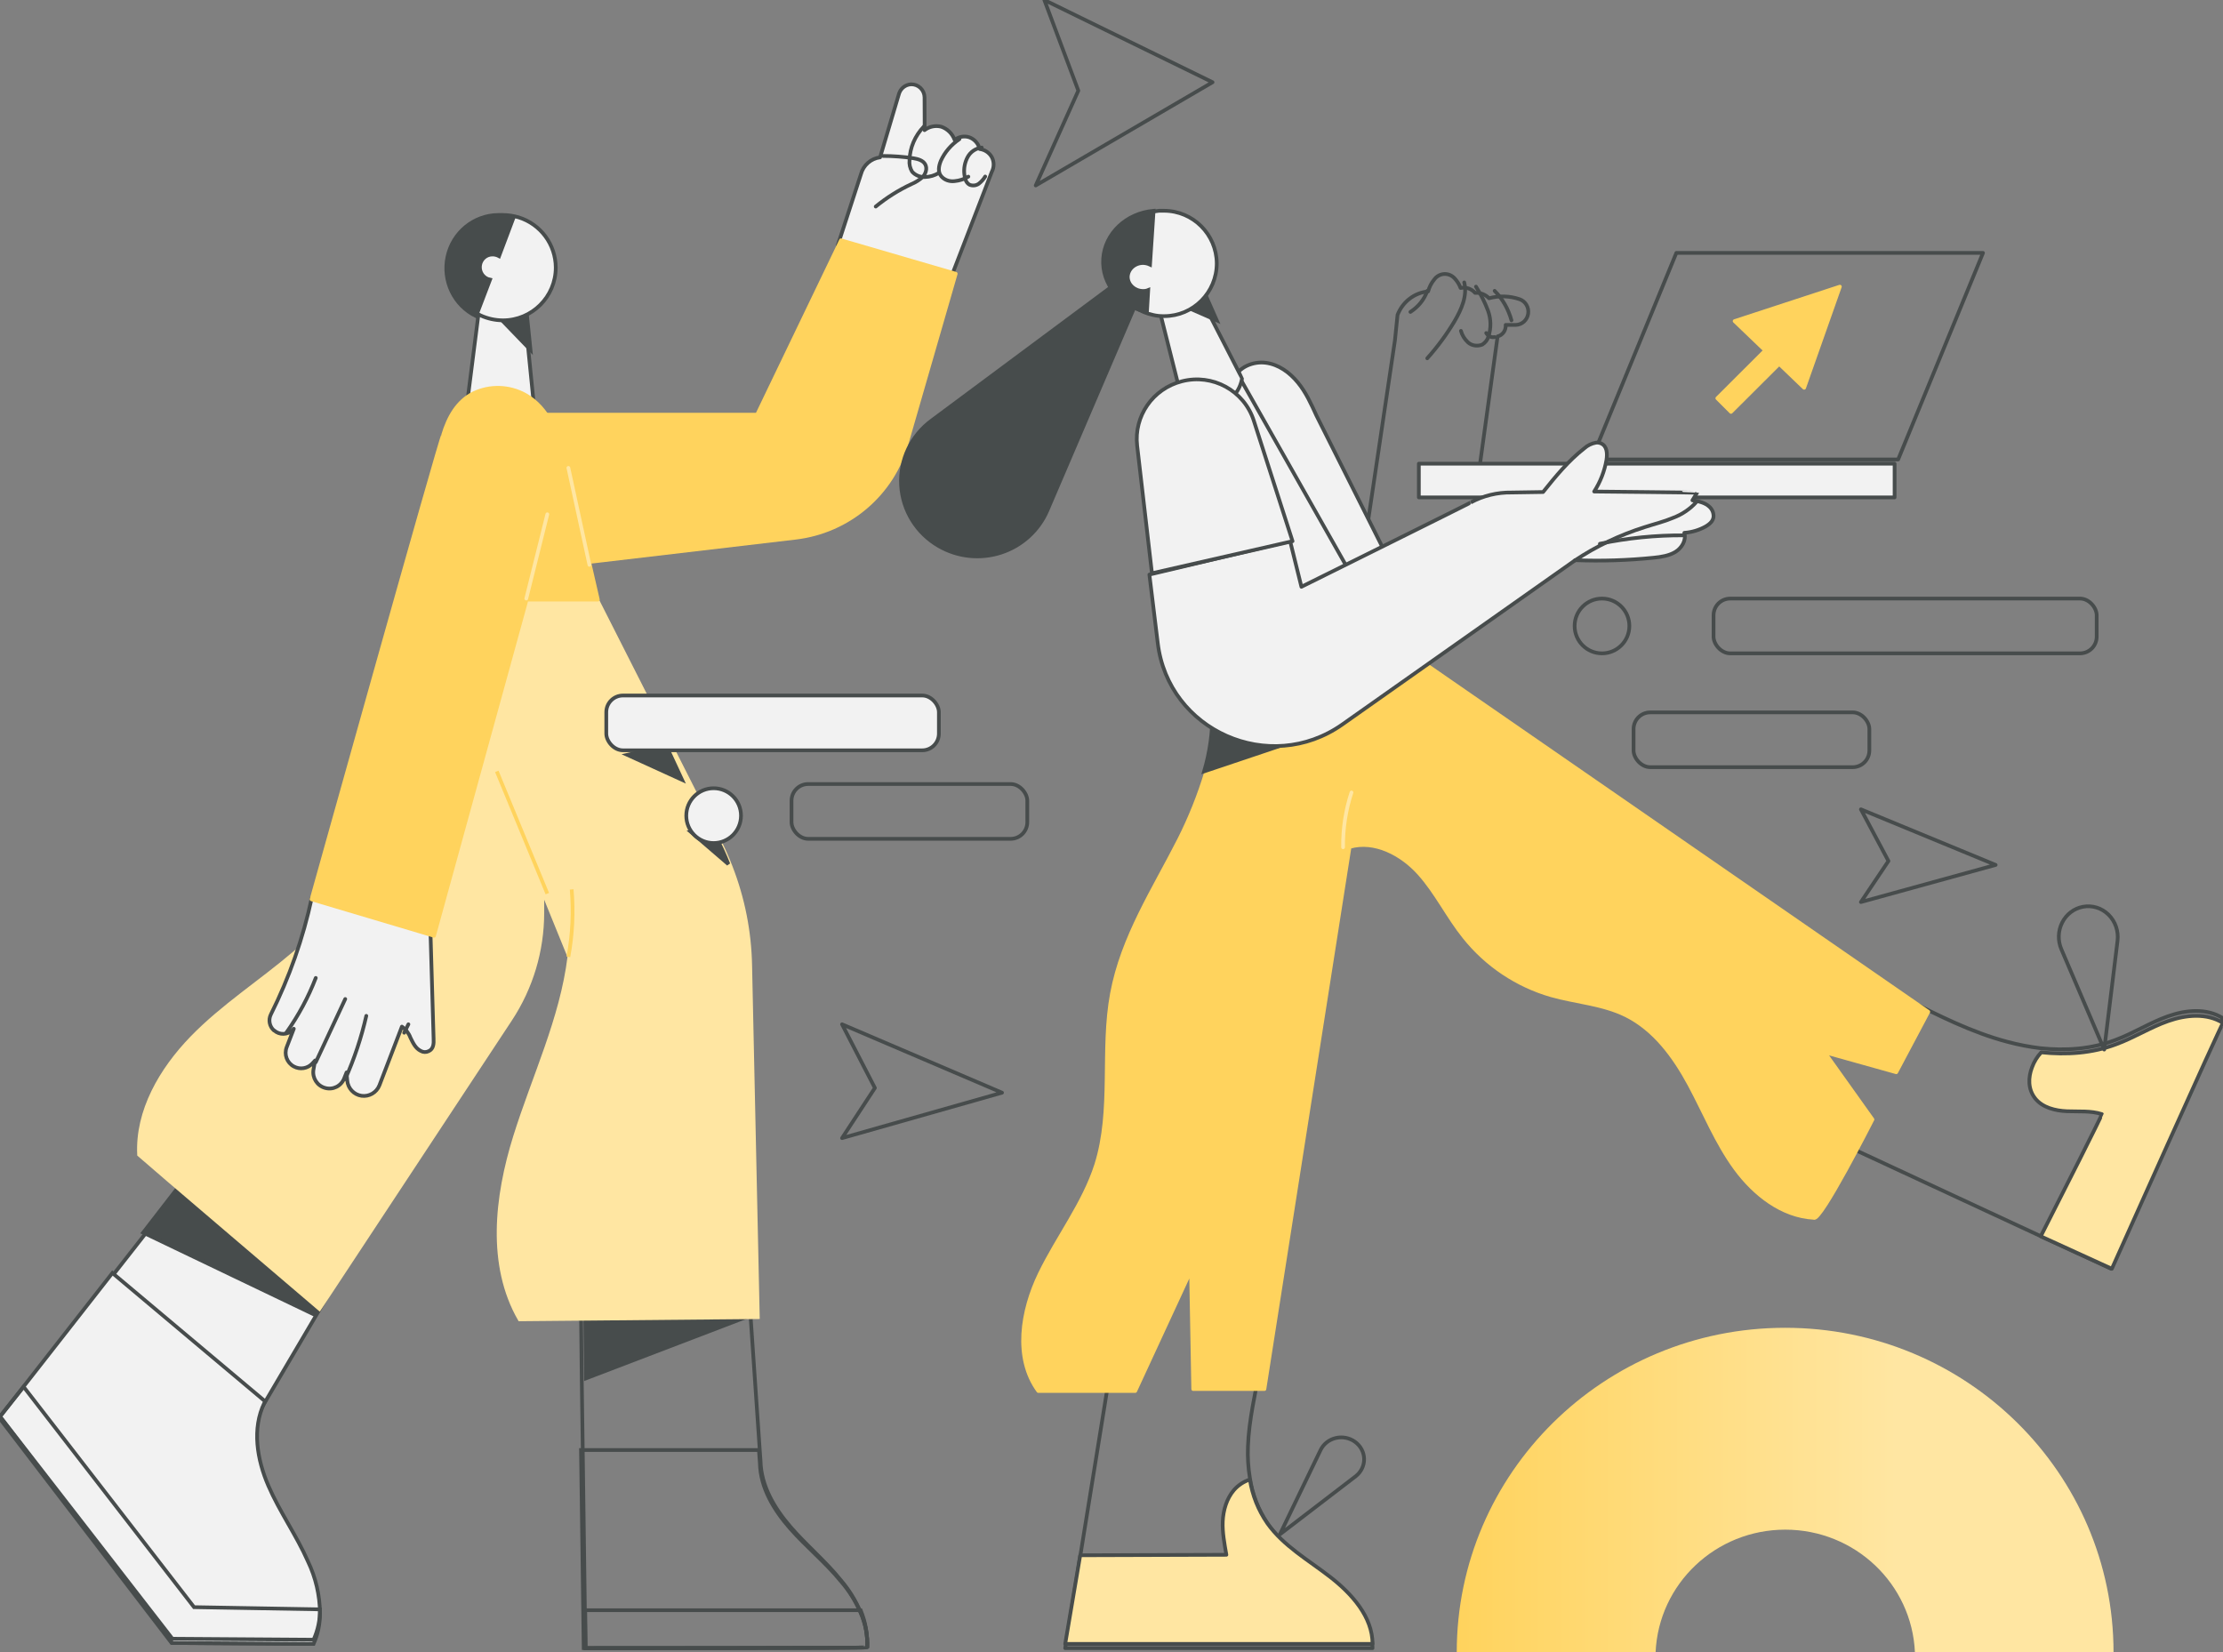 <?xml version="1.0" encoding="UTF-8"?>
<svg width="339px" height="252px" viewBox="0 0 339 252" version="1.1" xmlns="http://www.w3.org/2000/svg" xmlns:xlink="http://www.w3.org/1999/xlink">
    <rect x="0" y="0" width="339" height="252" fill="#808080" stroke="none"/>
    <title>332A05DB-8085-40EC-AD74-8A08F293A4A3</title>
    <defs>
        <linearGradient x1="0.015%" y1="50.007%" x2="100.015%" y2="50.007%" id="linearGradient-1">
            <stop stop-color="#FFD35D" offset="0%"></stop>
            <stop stop-color="#FFE6A2" offset="67%"></stop>
        </linearGradient>
    </defs>
    <g id="Symbols" stroke="none" stroke-width="1" fill="none" fill-rule="evenodd">
        <g id="Desktop---Follow-your-wisdom">
            <path d="M132.251,251.245 C132.177,251.357 89.271,251.357 89.271,251.357 L89.197,245.903 L88.862,220.76 L88.714,210.299 L88.602,199.95 L114.346,198.643 L114.457,200.698 L115.832,220.76 L115.98,222.814 C116.055,226.588 118.098,230.025 120.55,232.864 C123.001,235.704 125.899,238.095 128.239,241.009 C129.49,242.472 130.506,244.123 131.248,245.903 C131.983,247.583 132.327,249.411 132.251,251.245 Z" id="Path" stroke="#474C4C" stroke-width="0.567"></path>
            <polygon id="Path" stroke="#474C4C" stroke-width="0.567" fill="#474C4C" fill-rule="nonzero" points="114.284 200.683 89.352 210.214 89.244 199.941 114.176 198.643"></polygon>
            <path d="M132.251,251.246 C132.176,251.357 89.013,251.357 89.013,251.357 L88.939,245.971 L88.602,221.143 L115.733,221.143 L115.883,223.172 C115.958,226.898 118.013,230.292 120.479,233.096 C122.946,235.9 125.861,238.261 128.215,241.138 C129.474,242.583 130.495,244.214 131.242,245.971 C131.982,247.63 132.327,249.435 132.251,251.246 L132.251,251.246 Z" id="Path" stroke="#474C4C" stroke-width="0.567"></path>
            <path d="M131.249,245.571 C131.984,247.354 132.327,249.292 132.251,251.238 C132.177,251.357 89.319,251.357 89.319,251.357 L89.244,245.571 L131.249,245.571 Z" id="Path" stroke="#474C4C" stroke-width="0.567"></path>
            <path d="M40.128,214.289 C38.224,218.174 39.008,222.844 40.725,226.804 C42.442,230.764 44.981,234.276 46.735,238.236 C48.489,242.196 49.385,246.792 47.593,250.714 L26.167,250.565 L0,216.381 L17.059,194.675 L21.949,188.436 L29.079,179.357 L51.289,195.16 L51.364,195.16 L51.364,195.235 L48.116,200.764 L40.277,214.064 L40.128,214.289 Z" id="Path" stroke="#474C4C" stroke-width="0.567" fill="#F2F2F2"></path>
            <polygon id="Path" stroke="#474C4C" stroke-width="0.567" fill="#474C4C" fill-rule="nonzero" points="51.364 194.926 48.099 200.571 21.83 187.984 28.997 178.714 51.326 194.85"></polygon>
            <path d="M48.795,246 C48.812,247.624 48.48,249.232 47.82,250.714 L26.291,250.563 L0,216.055 L3.601,211.454 L17.14,194.143 L40.431,213.717 L40.319,213.943 C38.406,217.865 39.193,222.579 40.919,226.577 C42.644,230.575 45.194,234.12 46.957,238.118 C48.138,240.578 48.765,243.269 48.795,246 L48.795,246 Z" id="Path" stroke="#474C4C" stroke-width="0.567" fill="#F2F2F2"></path>
            <path d="M48.795,245.44 C48.812,247.035 48.48,248.615 47.82,250.071 L26.291,249.923 L0,216.02 L3.601,211.5 L29.592,245.106 L48.795,245.44 Z" id="Path" stroke="#474C4C" stroke-width="0.567"></path>
            <path d="M115.568,200.88 L79.25,201.214 C74.485,192.921 75.686,182.509 78.537,173.36 C81.389,164.212 85.666,155.398 86.829,145.915 L82.702,135.763 L82.702,139.221 C82.703,144.993 81.008,150.64 77.824,155.473 L48.71,199.615 C48.71,199.615 21.622,176.521 21.209,176.112 L21.209,176.112 C20.871,169.418 24.586,163.096 29.275,158.262 C33.965,153.427 39.743,149.746 44.883,145.357 C50.023,140.969 54.713,135.614 56.176,128.957 C55.738,114.757 61.445,101.048 71.859,91.286 L90.956,91.286 L108.627,126.168 L109.678,128.214 C110.316,129.515 110.916,130.854 111.441,132.23 C113.302,137.016 114.305,142.088 114.405,147.217 L115.568,200.88 Z" id="Path" stroke="#FFE6A2" stroke-width="0.567" fill="#FFE6A2" fill-rule="nonzero"></path>
            <path d="M86.676,145.929 C87.303,142.568 87.473,139.084 87.177,135.643" id="Path" stroke="#FFD35D" stroke-width="0.567"></path>
            <line x1="83.466" y1="136.286" x2="75.761" y2="117.643" id="Path" stroke="#FFD35D" stroke-width="0.567"></line>
            <path d="M127.767,37.382 L131.285,26.578 C131.65,25.197 132.807,24.178 134.211,23.998 L137.099,14.278 C137.362,13.46 138.1,12.894 138.951,12.857 L138.951,12.857 C139.482,12.847 139.994,13.051 140.376,13.422 C140.758,13.794 140.978,14.303 140.988,14.839 C140.988,16.895 141.025,19.774 140.988,19.848 C141.716,19.29 142.657,19.097 143.543,19.325 C144.491,19.651 145.24,20.394 145.58,21.344 C146.207,20.843 147.04,20.688 147.802,20.933 C148.602,21.217 149.202,21.893 149.395,22.727 C150.17,22.821 150.856,23.278 151.246,23.961 C151.615,24.662 151.615,25.502 151.246,26.204 L144.988,42.429 L127.767,37.382 Z" id="Path" stroke="#474C4C" stroke-width="0.567" fill="#F2F2F2" fill-rule="nonzero" stroke-linecap="round" stroke-linejoin="round"></path>
            <path d="M140.894,19.286 C139.527,20.709 138.749,22.529 138.699,24.427 C138.631,25.03 138.767,25.637 139.086,26.167 C139.56,26.723 140.299,27.032 141.067,26.997 C141.821,26.975 142.553,26.756 143.176,26.365" id="Path" stroke="#474C4C" stroke-width="0.567" stroke-linecap="round" stroke-linejoin="round"></path>
            <path d="M146.313,21.214 C145.043,22.074 144.062,23.218 143.475,24.527 C143.146,25.319 142.981,26.255 143.557,26.903 C144.029,27.446 144.801,27.722 145.573,27.623 C146.326,27.552 147.048,27.317 147.67,26.939" id="Path" stroke="#474C4C" stroke-width="0.567" stroke-linecap="round" stroke-linejoin="round"></path>
            <path d="M149.709,22.5 C148.785,22.617 147.978,23.167 147.551,23.974 C147.124,24.779 146.953,25.689 147.059,26.589 C147.135,27.178 147.286,27.878 147.854,28.173 C148.315,28.365 148.846,28.309 149.254,28.026 C149.651,27.721 149.985,27.346 150.239,26.921" id="Path" stroke="#474C4C" stroke-width="0.567" stroke-linecap="round" stroke-linejoin="round"></path>
            <path d="M134.667,23.786 C136.218,23.786 137.768,23.903 139.303,24.136 C139.976,24.253 140.761,24.448 141.097,25.071 C141.434,25.695 141.172,26.474 140.723,26.981 C140.211,27.439 139.63,27.807 139.004,28.071 C137.057,28.978 135.224,30.13 133.545,31.5" id="Path" stroke="#474C4C" stroke-width="0.567" stroke-linecap="round" stroke-linejoin="round"></path>
            <path d="M79.614,63.237 C80.441,66.253 81.795,71.952 82.623,74.969 L86.121,86.143 L121.293,82.009 C129.415,81.064 136.143,75.331 138.296,67.52 L145.744,41.746 L128.252,36.643 L115.463,63.237 L79.614,63.237 Z" id="Path" stroke="#FFD35D" stroke-width="0.567" fill="#FFD35D" fill-rule="nonzero" stroke-linecap="round" stroke-linejoin="round"></path>
            <polygon id="Path" stroke="#474C4C" stroke-width="0.567" fill="#F2F2F2" fill-rule="nonzero" stroke-linecap="round" stroke-linejoin="round" points="81.54 63 71.267 61.271 73.009 47.554 74.928 47.37 79.94 46.929 80.58 53.438"></polygon>
            <polygon id="Path" stroke="#474C4C" stroke-width="0.567" fill="#474C4C" fill-rule="nonzero" points="80.898 53.357 75.119 47.364 80.244 46.929"></polygon>
            <path d="M84.75,40.804 C84.75,45.251 81.139,48.857 76.685,48.857 C75.515,48.85 74.359,48.595 73.295,48.109 C69.906,46.496 68.08,42.762 68.89,39.101 C69.699,35.441 72.931,32.823 76.685,32.786 C77.494,32.794 78.299,32.914 79.076,33.142 C82.44,34.185 84.737,37.287 84.75,40.804 L84.75,40.804 Z" id="Path" stroke="#474C4C" stroke-width="0.567" fill="#F2F2F2" fill-rule="nonzero" stroke-linecap="round" stroke-linejoin="round"></path>
            <path d="M78.33,33.145 L76.104,39.065 C75.81,38.906 75.483,38.82 75.15,38.814 C74.155,38.78 73.301,39.529 73.19,40.534 C73.079,41.539 73.748,42.462 74.726,42.653 L72.606,48.214 C69.252,46.59 67.444,42.83 68.246,39.145 C69.047,35.459 72.247,32.823 75.963,32.786 C76.764,32.794 77.561,32.915 78.33,33.145 L78.33,33.145 Z" id="Path" stroke="#474C4C" stroke-width="0.567" fill="#474C4C" fill-rule="nonzero"></path>
            <path d="M47.545,136.929 C47.545,136.929 66.085,142.166 65.653,142.384 L66.122,158.424 C66.158,159.151 66.122,159.988 65.364,160.315 C64.986,160.504 64.539,160.491 64.174,160.279 C63.344,159.879 62.983,159.042 62.586,158.242 C62.334,157.563 61.881,156.979 61.288,156.569 L57.861,165.516 C57.423,166.624 56.29,167.285 55.12,167.117 L55.12,167.117 C53.952,166.937 53.058,165.975 52.955,164.789 L52.847,163.552 L52.486,164.462 C52.032,165.635 50.765,166.266 49.565,165.916 L49.565,165.916 C48.365,165.581 47.605,164.392 47.797,163.152 L48.05,161.734 L47.653,162.17 C46.923,162.969 45.748,163.164 44.803,162.643 L44.803,162.643 C43.754,162.08 43.289,160.814 43.721,159.697 L44.803,156.896 L44.623,157.078 C43.851,157.847 42.619,157.879 41.809,157.151 L41.773,157.151 C41.087,156.54 40.895,155.54 41.304,154.714 C44.121,149.075 46.218,143.099 47.545,136.929 Z" id="Path" stroke="#474C4C" stroke-width="0.567" fill="#F2F2F2" fill-rule="nonzero" stroke-linecap="round" stroke-linejoin="round"></path>
            <path d="M43.659,157.5 C45.519,154.876 47.027,152.071 48.153,149.143" id="Path" stroke="#474C4C" stroke-width="0.567" stroke-linecap="round" stroke-linejoin="round"></path>
            <line x1="48.153" y1="162" x2="52.648" y2="152.357" id="Path" stroke="#474C4C" stroke-width="0.567" stroke-linecap="round" stroke-linejoin="round"></line>
            <path d="M52.648,164.571 C54.035,161.455 55.11,158.227 55.858,154.929" id="Path" stroke="#474C4C" stroke-width="0.567" stroke-linecap="round" stroke-linejoin="round"></path>
            <line x1="61.636" y1="157.5" x2="62.278" y2="156.214" id="Path" stroke="#474C4C" stroke-width="0.567" stroke-linecap="round" stroke-linejoin="round"></line>
            <path d="M91.17,91.443 L80.302,91.443 L66.185,142.714 L47.511,137.154 C47.511,137.154 67.305,66.33 67.567,66.367 C68.389,63.643 69.733,61.218 72.198,59.986 C74.707,58.787 77.641,58.871 80.078,60.21 C83.626,62.188 85.232,66.405 86.315,70.323 L91.17,91.443 Z" id="Path" stroke="#FFD35D" stroke-width="0.567" fill="#FFD35D" fill-rule="nonzero" stroke-linecap="round" stroke-linejoin="round"></path>
            <line x1="80.256" y1="91.286" x2="83.466" y2="78.429" id="Path" stroke="#FFE6A2" stroke-width="0.567" stroke-linecap="round" stroke-linejoin="round"></line>
            <path d="M224.401,80.159 L228.378,51.303 C229.155,51.12 229.681,50.37 229.607,49.551 L231.161,49.551 C232.109,49.525 232.901,48.802 233.041,47.836 L233.041,47.836 C233.179,46.875 232.632,45.95 231.74,45.636 C230.232,45.12 228.612,45.068 227.076,45.487 C226.516,44.904 225.736,44.604 224.943,44.667 C224.391,44.029 223.549,43.744 222.737,43.921 C222.54,43.396 222.245,42.915 221.87,42.505 C221.469,42.029 220.882,41.765 220.271,41.787 C219.661,41.809 219.092,42.114 218.724,42.617 C218.285,43.147 217.964,43.771 217.784,44.443 C215.701,44.638 213.9,46.021 213.12,48.022 L212.723,51.9 L208.023,83.514 L214.747,87.429 L224.401,80.159 Z" id="Path" stroke="#474C4C" stroke-width="0.567" stroke-linecap="round" stroke-linejoin="round"></path>
            <path d="M217.653,44.357 C217.218,45.639 216.318,46.766 215.085,47.571" id="Path" stroke="#474C4C" stroke-width="0.567" stroke-linecap="round" stroke-linejoin="round"></path>
            <path d="M223.288,43.071 C223.803,45.109 222.851,47.22 221.78,49.039 C220.594,51.019 219.213,52.895 217.653,54.643" id="Path" stroke="#474C4C" stroke-width="0.567" stroke-linecap="round" stroke-linejoin="round"></path>
            <path d="M227.926,44.357 C229.132,45.575 230.019,47.129 230.494,48.857" id="Path" stroke="#474C4C" stroke-width="0.567" stroke-linecap="round" stroke-linejoin="round"></path>
            <path d="M227.926,51.403 C227.429,51.512 226.923,51.268 226.642,50.786" id="Path" stroke="#474C4C" stroke-width="0.567" stroke-linecap="round" stroke-linejoin="round"></path>
            <path d="M225.081,43.714 C225.831,44.894 226.451,46.134 226.931,47.417 C227.386,48.696 227.402,50.064 226.975,51.351 C226.832,51.831 226.506,52.253 226.05,52.547 C225.328,52.854 224.463,52.731 223.891,52.238 C223.349,51.744 222.968,51.131 222.79,50.464" id="Path" stroke="#474C4C" stroke-width="0.567" stroke-linecap="round" stroke-linejoin="round"></path>
            <path d="M188.119,57.778 C188.914,55.997 191.07,55.069 193.037,55.329 C195.004,55.589 196.669,56.813 197.917,58.335 C199.165,59.856 199.96,61.637 200.754,63.381 L211.233,84.273 L204.31,89.357 L188.119,57.778 Z" id="Path" stroke="#474C4C" stroke-width="0.567" fill="#F2F2F2" fill-rule="nonzero" stroke-linecap="round" stroke-linejoin="round"></path>
            <path d="M339,155.296 C338.777,155.371 321.946,193.5 321.946,193.5 L311.035,188.451 L279.012,173.569 L275.438,156.012 L290.63,152.357 C295.62,154.881 300.684,157.443 306.083,158.875 C307.735,159.317 309.414,159.645 311.11,159.855 C314.983,160.269 318.93,160.005 322.579,158.611 C325.334,157.594 327.829,155.974 330.585,154.995 C333.34,154.015 336.542,153.714 339,155.296 Z" id="Path" stroke="#474C4C" stroke-width="0.567" stroke-linecap="round" stroke-linejoin="round"></path>
            <path d="M339,156.019 C338.778,156.093 322.05,193.5 322.05,193.5 L311.207,188.547 C314.39,182.3 320.57,170.065 320.533,169.917 C318.831,169.363 316.98,169.548 315.204,169.474 C313.428,169.4 311.466,168.919 310.356,167.515 C309.246,166.11 309.283,164.336 309.875,162.783 C310.184,161.933 310.663,161.153 311.281,160.492 C315.13,160.898 319.053,160.639 322.68,159.272 C325.418,158.274 327.898,156.684 330.636,155.723 C333.375,154.762 336.557,154.467 339,156.019 Z" id="Path" stroke="#474C4C" stroke-width="0.567" fill="#FFE6A2" fill-rule="nonzero" stroke-linecap="round" stroke-linejoin="round"></path>
            <path d="M320.886,160.071 L322.915,143.477 C323.091,141.996 322.579,140.517 321.538,139.493 C320.496,138.469 319.049,138.023 317.64,138.291 L317.64,138.291 C316.284,138.542 315.116,139.432 314.474,140.701 C313.833,141.97 313.789,143.476 314.357,144.783 L320.886,160.071 Z" id="Path" stroke="#474C4C" stroke-width="0.567" stroke-linecap="round" stroke-linejoin="round"></path>
            <path d="M209.307,251.357 L162.438,251.357 L164.729,237.357 L169.461,208.093 C173.12,200.48 176.964,192.793 180.771,185.143 C185.698,192.244 189.547,200.041 192.193,208.279 C191.454,212.475 190.456,216.486 190.308,220.608 C190.24,222.211 190.34,223.817 190.603,225.399 C190.971,227.871 191.88,230.23 193.265,232.306 C195.704,235.871 199.512,238.099 202.838,240.773 C206.165,243.447 209.307,247.086 209.307,251.357 Z" id="Path" stroke="#474C4C" stroke-width="0.567" stroke-linecap="round" stroke-linejoin="round"></path>
            <path d="M209.307,250.714 L162.438,250.714 L164.729,237.192 L187.018,237.12 C186.722,235.435 186.39,233.713 186.464,232.027 C186.537,230.342 187.055,228.548 188.164,227.257 C188.809,226.512 189.653,225.954 190.603,225.643 C190.971,228.03 191.88,230.309 193.265,232.314 C195.704,235.758 199.512,237.91 202.838,240.492 C206.165,243.074 209.307,246.59 209.307,250.714 Z" id="Path" stroke="#474C4C" stroke-width="0.567" fill="#FFE6A2" fill-rule="nonzero" stroke-linecap="round" stroke-linejoin="round"></path>
            <path d="M195.182,234 L201.386,221.134 C201.826,220.226 202.674,219.556 203.692,219.313 C204.711,219.07 205.789,219.28 206.626,219.885 L206.626,219.885 C207.485,220.502 207.999,221.461 208.022,222.486 C208.045,223.511 207.573,224.49 206.742,225.141 L195.182,234 Z" id="Path" stroke="#474C4C" stroke-width="0.567" stroke-linecap="round" stroke-linejoin="round"></path>
            <path d="M289.169,163.527 L278.235,160.468 L285.549,170.728 C285.549,170.728 277.563,186.473 276.593,185.727 C271.742,185.466 267.526,182.145 264.652,178.228 C261.779,174.31 259.951,169.721 257.637,165.43 C255.323,161.139 252.301,156.998 247.935,154.834 C244.39,153.08 240.323,152.856 236.516,151.774 C231.307,150.259 226.693,147.171 223.307,142.932 C220.807,139.835 219.053,136.141 216.404,133.194 C213.754,130.246 209.612,128.045 205.806,129.164 L192.82,211.844 L181.961,211.844 L181.626,193.749 L173.118,212.143 L158.341,212.143 C154.647,207.069 155.841,199.905 158.565,194.271 C161.289,188.637 165.281,183.563 167.185,177.593 C169.797,169.236 167.968,160.132 169.573,151.513 C171.177,142.894 175.954,135.656 179.834,128.007 C181.496,124.712 182.869,121.279 183.939,117.747 C184.789,114.852 185.204,111.847 185.171,108.83 C185.135,106.937 184.86,105.056 184.35,103.233 L215.918,100.286 L294.057,154.311 L289.169,163.527 Z" id="Path" stroke="#FFD35D" stroke-width="0.567" fill="#FFD35D" fill-rule="nonzero" stroke-linecap="round" stroke-linejoin="round"></path>
            <path d="M204.814,129.214 C204.782,126.362 205.217,123.528 206.097,120.857" id="Path" stroke="#FFE6A2" stroke-width="0.567" stroke-linecap="round" stroke-linejoin="round"></path>
            <path d="M183.625,117.643 C184.492,114.721 184.916,111.688 184.881,108.643 L197.75,112.898 L183.625,117.643 Z" id="Path" stroke="#474C4C" stroke-width="0.567" fill="#474C4C" fill-rule="nonzero"></path>
            <polygon id="Path" stroke="#474C4C" stroke-width="0.567" fill="#F2F2F2" fill-rule="nonzero" stroke-linecap="round" stroke-linejoin="round" points="188.105 55.929 206.097 87.711 197.063 93.214 190.766 74.309 186.193 61.694"></polygon>
            <path d="M189.403,57.726 C189.13,59.486 187.842,61.021 186.242,61.995 C184.604,62.877 182.8,63.437 180.934,63.643 L176.562,46.304 L177.733,45.93 L182.573,44.357 C182.573,44.357 183.51,46.23 184.72,48.551 C186.71,52.446 189.403,57.651 189.403,57.726 Z" id="Path" stroke="#474C4C" stroke-width="0.567" fill="#F2F2F2" fill-rule="nonzero" stroke-linecap="round" stroke-linejoin="round"></path>
            <path d="M185.551,48.857 L179.131,46.045 L183.578,44.357 C183.578,44.357 184.439,46.366 185.551,48.857 Z" id="Path" stroke="#474C4C" stroke-width="0.567" fill="#474C4C" fill-rule="nonzero"></path>
            <path d="M171.259,42.429 L142.066,64.134 C138.944,66.437 137.197,70.142 137.416,73.995 C137.635,77.848 139.79,81.334 143.153,83.275 L143.153,83.275 C146.034,84.95 149.501,85.314 152.672,84.276 C155.842,83.237 158.409,80.896 159.717,77.849 L173.994,44.51 L171.259,42.429 Z" id="Path" stroke="#474C4C" stroke-width="0.567" fill="#474C4C" fill-rule="nonzero"></path>
            <path d="M185.551,40.159 C185.551,44.607 181.962,48.212 177.534,48.212 C176.952,48.226 176.371,48.164 175.805,48.028 C171.946,47.18 169.276,43.635 169.515,39.674 C169.753,35.713 172.829,32.517 176.762,32.143 L177.534,32.143 C181.939,32.163 185.511,35.734 185.551,40.159 L185.551,40.159 Z" id="Path" stroke="#474C4C" stroke-width="0.567" fill="#F2F2F2" fill-rule="nonzero" stroke-linecap="round" stroke-linejoin="round"></path>
            <path d="M171.979,42.261 C172.001,43.436 173.043,44.378 174.321,44.378 C174.589,44.386 174.856,44.337 175.101,44.235 L174.906,47.571 C170.811,46.748 167.979,43.305 168.232,39.458 C168.485,35.611 171.748,32.506 175.92,32.143 L175.374,40.359 C175.047,40.206 174.688,40.12 174.321,40.108 C173.7,40.108 173.104,40.335 172.665,40.739 C172.226,41.143 171.979,41.69 171.979,42.261 Z" id="Path" stroke="#474C4C" stroke-width="0.567" fill="#474C4C" fill-rule="nonzero"></path>
            <polygon id="Path" stroke="#474C4C" stroke-width="0.567" stroke-linecap="round" stroke-linejoin="round" points="242.693 70.071 255.636 38.571 302.403 38.571 289.461 70.071"></polygon>
            <rect id="Rectangle" stroke="#474C4C" stroke-width="0.567" fill="#F2F2F2" fill-rule="nonzero" stroke-linecap="round" stroke-linejoin="round" x="216.369" y="70.714" width="72.551" height="5.143"></rect>
            <path d="M198.462,89.491 C198.462,89.491 224.379,76.64 224.267,76.64 C226.183,75.599 228.339,75.073 230.521,75.112 L235.315,75.038 C237.225,72.654 239.173,70.27 241.607,68.37 C242.102,67.926 242.712,67.629 243.368,67.513 C243.635,67.477 243.907,67.516 244.154,67.625 C245.091,68.034 245.128,69.189 244.978,70.158 C244.681,71.867 244.044,73.501 243.106,74.963 C243.106,74.963 258.798,75.112 258.798,75.149 L258.087,76.304 C259.023,76.453 260.034,76.64 260.746,77.347 C261.013,77.612 261.195,77.949 261.27,78.316 C261.495,79.322 260.783,79.88 260.109,80.29 C259.108,80.849 257.996,81.18 256.851,81.259 C257.188,82.376 256.476,83.568 255.502,84.164 C254.529,84.76 253.293,84.947 252.169,85.058 C248.2,85.462 244.208,85.587 240.222,85.431 L204.679,110.501 C193.593,118.287 178.162,111.47 176.552,98.059 L175.278,87.629 L196.739,82.525 L198.462,89.491 Z" id="Path" stroke="#474C4C" stroke-width="0.567" fill="#F2F2F2" fill-rule="nonzero" stroke-linecap="round" stroke-linejoin="round"></path>
            <path d="M258.744,76.5 C257.784,77.6 256.534,78.455 255.114,78.984 C253.748,79.56 252.265,79.92 250.82,80.388 C246.998,81.589 243.393,83.313 240.125,85.5" id="Path" stroke="#474C4C" stroke-width="0.567" stroke-linecap="round" stroke-linejoin="round"></path>
            <path d="M256.818,81.644 C252.49,81.619 248.175,82.051 243.977,82.929" id="Path" stroke="#474C4C" stroke-width="0.567" stroke-linecap="round" stroke-linejoin="round"></path>
            <path d="M175.669,87.429 L173.412,67.974 C172.893,63.472 175.799,59.281 180.22,58.154 L180.22,58.154 C184.909,56.935 189.738,59.578 191.203,64.166 L197.108,82.537 L175.669,87.429 Z" id="Path" stroke="#474C4C" stroke-width="0.567" fill="#F2F2F2" fill-rule="nonzero" stroke-linecap="round" stroke-linejoin="round"></path>
            <polygon id="Path" stroke="#474C4C" stroke-width="0.567" stroke-linecap="round" stroke-linejoin="round" points="159.258 0 184.909 12.542 157.943 28.286 164.441 13.823"></polygon>
            <polygon id="Rectangle" stroke="#FFD35D" stroke-width="0.567" fill="#FFD35D" fill-rule="nonzero" stroke-linecap="round" stroke-linejoin="round" transform="translate(267.927, 56.791) rotate(-45) translate(-267.927, -56.791) " points="260.865 55.309 274.987 55.325 274.99 58.273 260.868 58.256"></polygon>
            <polygon id="Path" stroke="#FFD35D" stroke-width="0.567" fill="#FFD35D" fill-rule="nonzero" stroke-linecap="round" stroke-linejoin="round" points="264.523 48.97 275.128 59.143 280.574 43.714"></polygon>
            <path d="M222.148,252 C222.148,224.662 244.569,202.5 272.227,202.5 C299.885,202.5 322.307,224.662 322.307,252 L292.02,252 C291.56,241.536 282.843,233.286 272.246,233.286 C261.649,233.286 252.932,241.536 252.472,252 L222.148,252 Z" id="Path" fill="url(#linearGradient-1)" fill-rule="nonzero"></path>
            <polygon id="Path" stroke="#474C4C" stroke-width="0.567" fill="#474C4C" fill-rule="nonzero" points="95.665 115.121 104.011 118.929 101.616 113.786"></polygon>
            <rect id="Rectangle" stroke="#474C4C" stroke-width="0.567" fill="#F2F2F2" fill-rule="nonzero" stroke-linecap="round" stroke-linejoin="round" x="92.455" y="106.071" width="50.722" height="8.357" rx="2.544"></rect>
            <rect id="Rectangle" stroke="#474C4C" stroke-width="0.567" stroke-linecap="round" stroke-linejoin="round" x="120.705" y="119.571" width="35.955" height="8.357" rx="2.544"></rect>
            <path d="M111.074,131.786 L105.295,126.816 L108.313,126 L109.344,127.952 C109.97,129.195 110.559,130.472 111.074,131.786 Z" id="Path" stroke="#474C4C" stroke-width="0.567" fill="#474C4C" fill-rule="nonzero"></path>
            <ellipse id="Oval" stroke="#474C4C" stroke-width="0.567" fill="#F2F2F2" fill-rule="nonzero" stroke-linecap="round" stroke-linejoin="round" cx="108.827" cy="124.393" rx="4.173" ry="4.179"></ellipse>
            <polygon id="Path" stroke="#474C4C" stroke-width="0.567" stroke-linecap="round" stroke-linejoin="round" points="128.409 156.214 152.807 166.644 128.409 173.571 133.419 165.921"></polygon>
            <rect id="Rectangle" stroke="#474C4C" stroke-width="0.567" stroke-linecap="round" stroke-linejoin="round" x="261.312" y="91.286" width="58.426" height="8.357" rx="2.544"></rect>
            <rect id="Rectangle" stroke="#474C4C" stroke-width="0.567" stroke-linecap="round" stroke-linejoin="round" x="249.114" y="108.643" width="35.955" height="8.357" rx="2.544"></rect>
            <ellipse id="Oval" stroke="#474C4C" stroke-width="0.567" stroke-linecap="round" stroke-linejoin="round" cx="244.298" cy="95.464" rx="4.173" ry="4.179"></ellipse>
            <polygon id="Path" stroke="#474C4C" stroke-width="0.567" stroke-linecap="round" stroke-linejoin="round" points="283.784 123.429 304.33 131.907 283.784 137.571 287.981 131.315"></polygon>
            <line x1="89.886" y1="86.143" x2="86.676" y2="71.357" id="Path" stroke="#FFE6A2" stroke-width="0.567" stroke-linecap="round" stroke-linejoin="round"></line>
        </g>
    </g>
</svg>